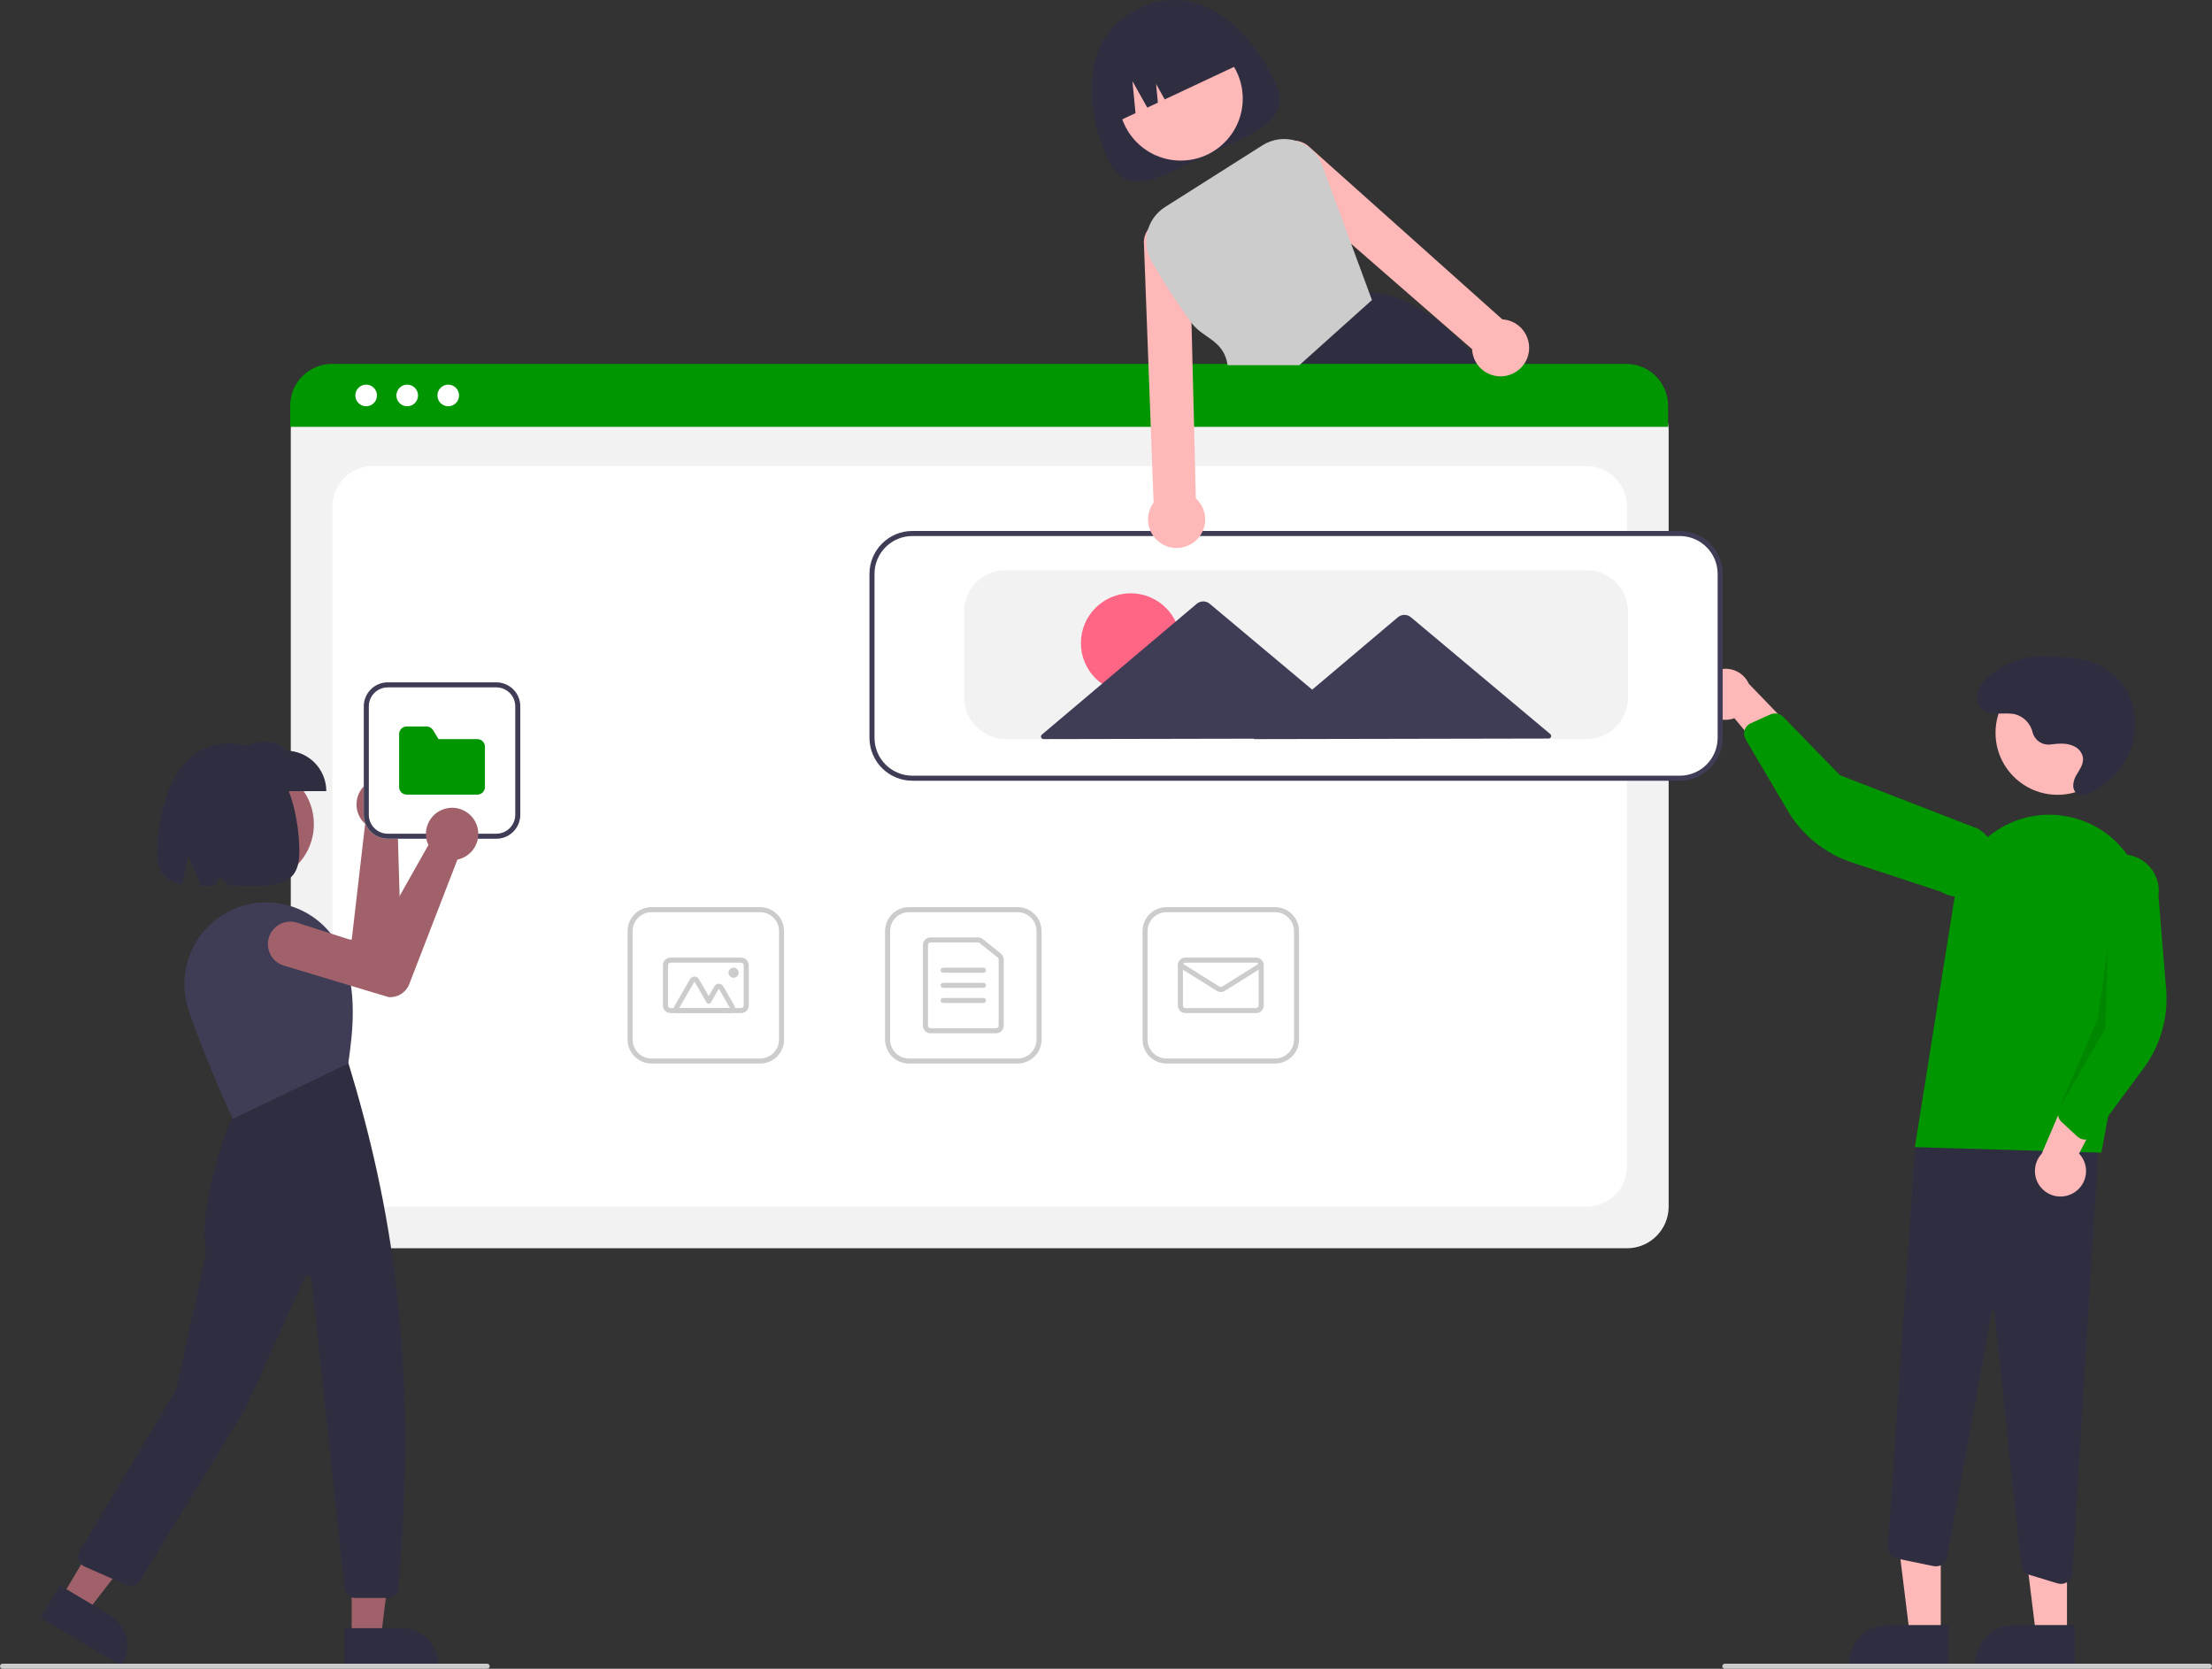<?xml version="1.0" encoding="UTF-8"?><svg id="_レイヤー_2" xmlns="http://www.w3.org/2000/svg" width="350" viewBox="0 0 350 264"><rect x="0" y="0" width="350" height="264" fill="#333333" stroke="none"/><defs><style>.cls-1{fill:#2f2e41;}.cls-2{fill:#fff;}.cls-3{fill:#ff6584;}.cls-4{fill:#3f3d56;}.cls-5{fill:#f2f2f2;}.cls-6{fill:#ffb8b8;}.cls-7{fill:#a0616a;}.cls-8{fill:#ccc;}.cls-9{fill:#009600;}.cls-10{isolation:isolate;opacity:.1;}</style></defs><g id="_レイヤー_1-2"><path class="cls-1" d="M201.695,12.849c3.002,6.384-3.359,8.192-10.647,11.614-7.287,3.422-12.741,7.161-15.743.777-3.002-6.384-5.438-19.055,4.871-23.895,10.664-5.007,18.516,5.12,21.518,11.504Z"/><ellipse class="cls-6" cx="186.827" cy="15.601" rx="9.81" ry="9.803"/><path class="cls-1" d="M235.428,59.073c-.34-.443-.679-.878-1.023-1.301-.443-.551-.889-1.084-1.338-1.6-5.085-5.863-10.493-9.555-16.448-9.95h-.008l-.088-.008-11.867,11.558-4.034,3.927.088.216,2.177,5.416h38.141c-1.719-2.85-3.588-5.606-5.6-8.258Z"/><path class="cls-1" d="M176.159,19.547h0l3.512-1.649-.489-5.062,2.348,4.189,1.678-.788-.285-2.953,1.37,2.444,12.472-5.856h0c-2.439-5.187-8.625-7.416-13.816-4.978l-1.808.849c-5.191,2.437-7.422,8.618-4.982,13.805Z"/><path class="cls-5" d="M257.436,197.479H52.599c-3.638-.004-6.586-2.95-6.59-6.585v-122.987c.003-2.663,2.163-4.822,4.828-4.825h208.279c2.711.003,4.909,2.199,4.912,4.908v122.904c-.004,3.635-2.952,6.581-6.59,6.585Z"/><path class="cls-2" d="M58.989,190.894h192.056c3.529,0,6.391-2.859,6.391-6.386v-104.386c0-3.527-2.861-6.386-6.391-6.386H58.989c-3.529,0-6.391,2.859-6.391,6.386v104.386c0,3.527,2.861,6.386,6.391,6.386Z"/><path class="cls-9" d="M263.935,67.53H45.916v-3.353c.005-3.647,2.964-6.602,6.614-6.605h204.79c3.65.003,6.609,2.958,6.614,6.605v3.353Z"/><circle class="cls-2" cx="57.936" cy="62.561" r="1.71"/><circle class="cls-2" cx="64.43" cy="62.561" r="1.71"/><circle class="cls-2" cx="70.925" cy="62.561" r="1.71"/><path class="cls-8" d="M161.01,168.256h-17.175c-2.095-.002-3.792-1.699-3.794-3.792v-17.162c.002-2.093,1.7-3.789,3.794-3.792h17.175c2.095.002,3.792,1.699,3.794,3.792v17.162c-.002,2.093-1.7,3.789-3.794,3.792ZM143.835,144.31c-1.654.002-2.994,1.341-2.996,2.993v17.162c.002,1.652,1.342,2.991,2.996,2.993h17.175c1.654-.002,2.994-1.341,2.996-2.993v-17.162c-.002-1.652-1.342-2.991-2.996-2.993h-17.175Z"/><path class="cls-8" d="M157.615,163.467h-10.385c-.661,0-1.198-.536-1.198-1.197v-12.772c0-.661.537-1.197,1.198-1.197h7.525c.273,0,.538.093.751.264l2.86,2.296c.284.227.449.57.448.933v10.475c0,.661-.537,1.197-1.198,1.197ZM147.23,149.099c-.22,0-.399.179-.399.399v12.772c0,.22.179.399.399.399h10.385c.22,0,.399-.179.399-.399v-10.475c0-.121-.055-.235-.149-.311l-2.86-2.297c-.071-.057-.159-.088-.25-.088h-7.525Z"/><path class="cls-8" d="M155.618,153.888h-6.391c-.221,0-.399-.179-.399-.399s.179-.399.399-.399h6.391c.221,0,.399.179.399.399s-.179.399-.399.399Z"/><path class="cls-8" d="M155.618,156.283h-6.391c-.221,0-.399-.179-.399-.399s.179-.399.399-.399h6.391c.221,0,.399.179.399.399s-.179.399-.399.399Z"/><path class="cls-8" d="M155.618,158.678h-6.391c-.221,0-.399-.179-.399-.399s.179-.399.399-.399h6.391c.221,0,.399.179.399.399s-.179.399-.399.399Z"/><path class="cls-8" d="M201.751,168.256h-17.175c-2.095-.002-3.792-1.699-3.794-3.792v-17.162c.002-2.093,1.7-3.789,3.794-3.792h17.175c2.095.002,3.792,1.699,3.794,3.792v17.162c-.002,2.093-1.7,3.789-3.794,3.792ZM184.576,144.31c-1.654.002-2.994,1.341-2.996,2.993v17.162c.002,1.652,1.342,2.991,2.996,2.993h17.175c1.654-.002,2.994-1.341,2.996-2.993v-17.162c-.002-1.652-1.342-2.991-2.996-2.993h-17.175Z"/><path class="cls-8" d="M198.755,160.274h-11.184c-.661,0-1.198-.536-1.198-1.197v-6.386c0-.661.537-1.197,1.198-1.197h11.184c.661,0,1.198.536,1.198,1.197v6.386c0,.661-.537,1.197-1.198,1.197ZM187.571,152.292c-.221,0-.399.179-.399.399v6.386c0,.22.179.399.399.399h11.184c.221,0,.399-.179.399-.399v-6.386c0-.22-.179-.399-.399-.399h-11.184Z"/><path class="cls-8" d="M193.163,156.937c-.224,0-.444-.062-.635-.181l-5.967-3.727c-.187-.117-.244-.363-.126-.55.117-.187.363-.243.55-.127l5.967,3.727c.13.08.294.08.423,0l5.967-3.727c.187-.117.434-.06.55.127.117.187.06.433-.127.55l-5.967,3.727c-.191.118-.411.181-.635.181Z"/><path class="cls-8" d="M120.269,168.256h-17.175c-2.095-.002-3.792-1.699-3.794-3.792v-17.162c.002-2.093,1.7-3.789,3.794-3.792h17.175c2.095.002,3.792,1.699,3.794,3.792v17.162c-.002,2.093-1.7,3.789-3.794,3.792ZM103.094,144.31c-1.654.002-2.994,1.341-2.996,2.993v17.162c.002,1.652,1.342,2.991,2.996,2.993h17.175c1.654-.002,2.994-1.341,2.996-2.993v-17.162c-.002-1.652-1.342-2.991-2.996-2.993h-17.175Z"/><path class="cls-8" d="M117.274,160.274h-11.184c-.661,0-1.198-.536-1.198-1.197v-6.386c0-.661.537-1.197,1.198-1.197h11.184c.661,0,1.198.536,1.198,1.197v6.386c0,.661-.537,1.197-1.198,1.197ZM106.09,152.292c-.221,0-.399.179-.399.399v6.386c0,.22.179.399.399.399h11.184c.221,0,.399-.179.399-.399v-6.386c0-.22-.179-.399-.399-.399h-11.184Z"/><path class="cls-8" d="M115.501,160.274h-8.038c-.441,0-.799-.357-.799-.798,0-.14.037-.278.107-.4l2.421-4.191c.221-.382.709-.513,1.091-.292.121.07.222.171.292.292l1.564,2.706.906-1.568c.221-.382.709-.513,1.091-.292.121.07.222.171.292.292l1.763,3.052c.221.382.09.87-.292,1.09-.121.07-.259.107-.4.107h0ZM115.501,159.476h0l-1.763-3.052-1.252,2.167c-.071.124-.203.2-.346.2h0c-.143,0-.275-.076-.346-.2l-1.91-3.305-2.421,4.191h8.038Z"/><circle class="cls-8" cx="116.075" cy="153.888" r=".799"/><polygon class="cls-6" points="307.084 258.683 302.187 258.682 299.857 239.809 307.085 239.81 307.084 258.683"/><path class="cls-1" d="M308.332,263.426h-15.789v-.2c0-3.391,2.751-6.141,6.145-6.141h9.644s0,6.341,0,6.341Z"/><polygon class="cls-6" points="327.055 258.683 322.158 258.682 319.828 239.809 327.055 239.81 327.055 258.683"/><path class="cls-1" d="M328.303,263.426h-15.789v-.2c0-3.391,2.751-6.141,6.145-6.141h9.644s0,6.341,0,6.341Z"/><path class="cls-1" d="M325.587,250.501l-4.535-1.379c-.691-.209-1.189-.812-1.264-1.53l-4.228-40.041c-.007-.1-.09-.178-.191-.179-.101-.01-.191.063-.204.163l-7.082,38.793c-.178.976-1.115,1.623-2.091,1.444-.013-.002-.026-.005-.04-.008l-5.796-1.193c-.879-.184-1.489-.985-1.431-1.881l4.308-63.583,29.213-3.15-4.341,70.932c-.058.946-.842,1.685-1.791,1.687-.178,0-.355-.026-.526-.078Z"/><ellipse class="cls-6" cx="325.559" cy="115.936" rx="9.81" ry="9.803"/><path class="cls-9" d="M302.987,181.483l6.334-39.852c1.31-8.241,9.058-13.861,17.306-12.552.631.1,1.255.24,1.868.419h0c7.467,2.158,12.068,9.635,10.625,17.266l-6.627,35.589-29.507-.871Z"/><path class="cls-6" d="M328.267,188.613c1.851-1.221,2.361-3.711,1.139-5.561-.13-.197-.278-.383-.441-.554l6.549-12.672-7.375.786-5.088,11.913c-1.511,1.639-1.407,4.192.233,5.702,1.372,1.264,3.433,1.423,4.983.385h0Z"/><path class="cls-9" d="M329.67,180.264c-.362-.051-.7-.211-.969-.459l-2.506-2.313c-.554-.514-.729-1.32-.436-2.017l5.008-11.861-.71-23.436c.428-3.167,3.344-5.387,6.513-4.959,3.169.428,5.391,3.342,4.963,6.508,0,.005-.001.01-.002.015l1.215,14.732c.369,4.471-.899,8.924-3.57,12.531l-7.809,10.549c-.304.41-.768.672-1.276.72-.14.013-.281.01-.42-.01Z"/><path class="cls-6" d="M269.065,110.595c.404,2.179,2.499,3.619,4.681,3.216.233-.043.461-.107.682-.19l9.125,10.967,2.151-7.093-8.995-9.327c-.921-2.03-3.315-2.929-5.346-2.008-1.7.77-2.65,2.604-2.298,4.435Z"/><path class="cls-9" d="M276.213,115.141c.188-.313.468-.562.801-.713l3.109-1.404c.69-.31,1.501-.156,2.029.385l8.978,9.232,21.875,8.484c2.751,1.629,3.66,5.177,2.031,7.927s-5.182,3.658-7.933,2.029c-.004-.002-.008-.005-.013-.008l-14.05-4.626c-4.265-1.403-7.874-4.307-10.156-8.17l-6.677-11.299c-.259-.439-.32-.968-.166-1.455.042-.134.1-.262.173-.382Z"/><polygon class="cls-10" points="333.516 149.926 333.117 162.698 325.759 175.474 331.902 161.236 333.516 149.926"/><path class="cls-1" d="M324.435,117.778c-1.274.165-2.475-.637-2.808-1.877-.317-1.406-1.385-2.523-2.776-2.903-1.8-.411-3.999.436-5.318-.927-.573-.631-.807-1.499-.629-2.332.243-1.324,1.191-2.324,2.222-3.124,2.171-1.676,4.797-2.656,7.535-2.814,1.417-.041,2.836.03,4.242.211,1.473.093,2.929.359,4.339.792,3.265,1.231,5.675,4.043,6.391,7.455.652,3.41-.233,6.933-2.419,9.631-1.293,1.609-2.961,2.878-4.857,3.695-.452.213-.969.239-1.44.073-1.181-.469-.988-1.931-.45-2.907.576-1.044,1.463-2.054,1-3.324-.232-.589-.678-1.069-1.249-1.343-1.174-.598-2.488-.457-3.75-.311l-.033.004Z"/><path class="cls-2" d="M265.787,123.314h-121.424c-3.638-.004-6.586-2.95-6.59-6.585v-25.942c.004-3.635,2.952-6.581,6.59-6.585h121.424c3.638.004,6.586,2.95,6.59,6.585v25.942c-.004,3.635-2.952,6.581-6.59,6.585Z"/><path class="cls-4" d="M265.787,123.513h-121.424c-3.748-.004-6.786-3.039-6.79-6.785v-25.942c.004-3.745,3.042-6.781,6.79-6.785h121.424c3.748.004,6.786,3.039,6.79,6.785v25.942c-.004,3.745-3.042,6.781-6.79,6.785ZM144.363,84.8c-3.307.004-5.988,2.682-5.991,5.987v25.942c.004,3.305,2.684,5.983,5.991,5.987h121.424c3.307-.004,5.988-2.682,5.991-5.987v-25.942c-.004-3.305-2.684-5.983-5.991-5.987h-121.424Z"/><path class="cls-5" d="M251.008,116.928h-91.866c-3.638-.004-6.586-2.95-6.59-6.585v-13.57c.004-3.635,2.952-6.581,6.59-6.585h91.866c3.638.004,6.586,2.95,6.59,6.585v13.57c-.004,3.635-2.952,6.581-6.59,6.585Z"/><ellipse class="cls-3" cx="178.911" cy="101.739" rx="7.881" ry="7.875"/><path class="cls-4" d="M245.3,116.133l-11.125-9.323-10.933-9.162c-.596-.499-1.464-.497-2.058.004l-10.897,9.204-2.662,2.248-4.014-3.363-12.197-10.222c-.596-.499-1.464-.497-2.058.004l-12.158,10.268-12.349,10.43c-.168.142-.19.394-.047.562.076.09.188.142.306.142l25.318-.049,8.014-.015-.078.066,23.888-.046,22.794-.044c.221,0,.399-.179.399-.4,0-.118-.052-.229-.143-.305Z"/><path class="cls-8" d="M349.601,264h-76.689c-.221,0-.399-.179-.399-.399s.179-.399.399-.399h76.689c.221,0,.399.179.399.399s-.179.399-.399.399Z"/><path class="cls-6" d="M241.272,52.647c-.645-1.047-1.692-1.783-2.896-2.035-.218-.046-.44-.074-.663-.084l-30.432-27.187c-.598-.614-1.395-.995-2.249-1.074-.168-.019-.338-.025-.507-.016-1.995.091-3.539,1.78-3.449,3.774.041.907.423,1.765,1.068,2.404l11.651,10.149,19.132,16.663c.016.314.063.625.14.93.469,1.807,2.006,3.136,3.862,3.341.827.097,1.665-.042,2.417-.399.596-.279,1.125-.683,1.55-1.185.044-.052.084-.1.124-.156,1.144-1.489,1.244-3.531.252-5.125h0Z"/><path class="cls-6" d="M189.219,78.849l-.284-11.518-.24-9.559-.164-6.689-.324-13.039c-.182-1.986-1.94-3.448-3.927-3.266-.902.083-1.739.5-2.347,1.171-.111.119-.211.247-.3.383-.492.704-.713,1.561-.623,2.415l.711,19.026.356,9.559.455,12.193c-.131.179-.25.367-.355.563-.574,1.088-.677,2.363-.284,3.528.793,2.364,3.354,3.638,5.72,2.845.169-.057.334-.123.495-.199,2.254-1.065,3.217-3.753,2.151-6.005-.252-.532-.605-1.01-1.041-1.406h0Z"/><path class="cls-8" d="M216.62,46.222l-2.824-7.643-4.569-12.38c-.668-1.825-2.13-3.247-3.974-3.863-.072-.024-.148-.048-.22-.068-1.784-.541-3.716-.276-5.288.726l-15.39,9.754c-2.93,1.853-3.861,5.693-2.105,8.681,1.925,3.325,4.022,6.548,6.283,9.654,1.793,2.439,5.133,2.698,5.712,6.689h11.347l11.487-10.305-.459-1.245Z"/><ellipse class="cls-7" cx="40.407" cy="130.382" rx="9.255" ry="9.248"/><path class="cls-7" d="M63.129,124.016c.091.073.18.149.265.231,1.667,1.569,1.745,4.191.175,5.856-.108.114-.222.222-.342.323-.104.087-.212.169-.325.245l.626,21.131c.037,1.42-.864,2.697-2.215,3.14l-.038.008-17.171,1.827c-1.952.207-3.703-1.206-3.91-3.156-.208-1.95,1.207-3.7,3.159-3.907.021-.002.042-.004.064-.006l12.24-1.077,2.117-18.3c-.138-.122-.268-.254-.388-.395-1.478-1.748-1.258-4.361.491-5.838,1.508-1.273,3.705-1.307,5.252-.082h0Z"/><polygon class="cls-7" points="55.65 259.091 60.27 259.091 62.468 241.286 55.65 241.286 55.65 259.091"/><path class="cls-1" d="M54.472,257.584h9.098s0,0,0,0c3.202,0,5.798,2.594,5.798,5.793h0v.188h-14.896s0-5.981,0-5.981Z"/><polygon class="cls-7" points="9.732 252.709 13.702 255.07 24.707 240.895 18.848 237.41 9.732 252.709"/><path class="cls-1" d="M9.491,250.812l7.817,4.651h0c2.751,1.637,3.654,5.193,2.016,7.942,0,0,0,0,0,0l-.096.162-12.799-7.615,3.063-5.14Z"/><path class="cls-1" d="M61.36,252.803h-5.173c-.868.001-1.596-.653-1.686-1.515l-5.215-48.986c-.033-.31-.312-.535-.622-.502-.199.021-.373.146-.455.329l-9.408,20.817-16.657,27.141c-.446.719-1.352,1.002-2.128.665l-6.654-2.925c-.857-.377-1.246-1.377-.869-2.234.028-.064.06-.126.096-.186l15.313-25.62,4.696-21.586c-1.477-9.361,4.855-23.278,4.919-23.418l.031-.068,17.442-6.812.087.107c6.878,22.555,11.07,46.828,7.975,83.241-.079.875-.811,1.547-1.69,1.552Z"/><path class="cls-4" d="M36.844,176.994l-.081-.171c-.039-.082-3.917-8.255-6.907-16.991-1.162-3.415-.837-7.161.894-10.326,1.754-3.198,4.769-5.515,8.313-6.387h0c6.289-1.506,12.733,1.816,15.149,7.81,2.371,5.926,1.616,12.25.904,17.224l-.014.1-.091.043-18.168,8.697Z"/><path class="cls-1" d="M51.629,125.158h-14.696v-6.401c3.226-1.28,6.382-2.369,8.29,0,3.538,0,6.406,2.866,6.406,6.401h0Z"/><path class="cls-1" d="M36.119,117.627c-8.786,0-11.245,11.004-11.245,17.212,0,3.462,1.567,4.7,4.029,5.119l.87-4.634,2.037,4.833c.692.003,1.418-.01,2.172-.024l.691-1.421,1.54,1.395c6.167.009,11.152.908,11.152-5.269,0-6.208-2.157-17.212-11.245-17.212Z"/><path class="cls-8" d="M77.088,264H.399c-.221,0-.399-.179-.399-.399s.179-.399.399-.399h76.689c.221,0,.399.179.399.399s-.179.399-.399.399Z"/><path class="cls-2" d="M78.53,132.693h-17.175c-2.095-.002-3.792-1.699-3.794-3.792v-17.162c.002-2.093,1.7-3.789,3.794-3.792h17.175c2.095.002,3.792,1.699,3.794,3.792v17.162c-.002,2.093-1.7,3.789-3.794,3.792Z"/><path class="cls-4" d="M78.53,132.693h-17.175c-2.095-.002-3.792-1.699-3.794-3.792v-17.162c.002-2.093,1.7-3.789,3.794-3.792h17.175c2.095.002,3.792,1.699,3.794,3.792v17.162c-.002,2.093-1.7,3.789-3.794,3.792ZM61.355,108.746c-1.654.002-2.994,1.341-2.996,2.993v17.162c.002,1.652,1.342,2.991,2.996,2.993h17.175c1.654-.002,2.994-1.341,2.996-2.993v-17.162c-.002-1.652-1.342-2.991-2.996-2.993h-17.175Z"/><path class="cls-9" d="M75.534,125.709h-11.184c-.661,0-1.198-.536-1.198-1.197v-8.381c0-.661.537-1.197,1.198-1.197h3.148c.416-.002.803.214,1.021.57l.878,1.426h6.137c.661,0,1.198.536,1.198,1.197v6.386c0,.661-.537,1.197-1.198,1.197Z"/><path class="cls-7" d="M75.171,129.943c.056.102.107.207.155.315.927,2.092-.019,4.539-2.113,5.465-.144.064-.291.119-.44.166-.13.04-.261.073-.395.1l-7.629,19.718c-.518,1.323-1.843,2.151-3.261,2.035l-.038-.007-16.535-4.974c-1.88-.566-2.944-2.547-2.378-4.425.566-1.878,2.549-2.942,4.428-2.377.021.006.041.013.062.019l11.699,3.753,9.057-16.045c-.08-.167-.148-.339-.204-.515-.683-2.184.535-4.507,2.72-5.19,1.884-.589,3.922.232,4.872,1.961h0Z"/></g></svg>
